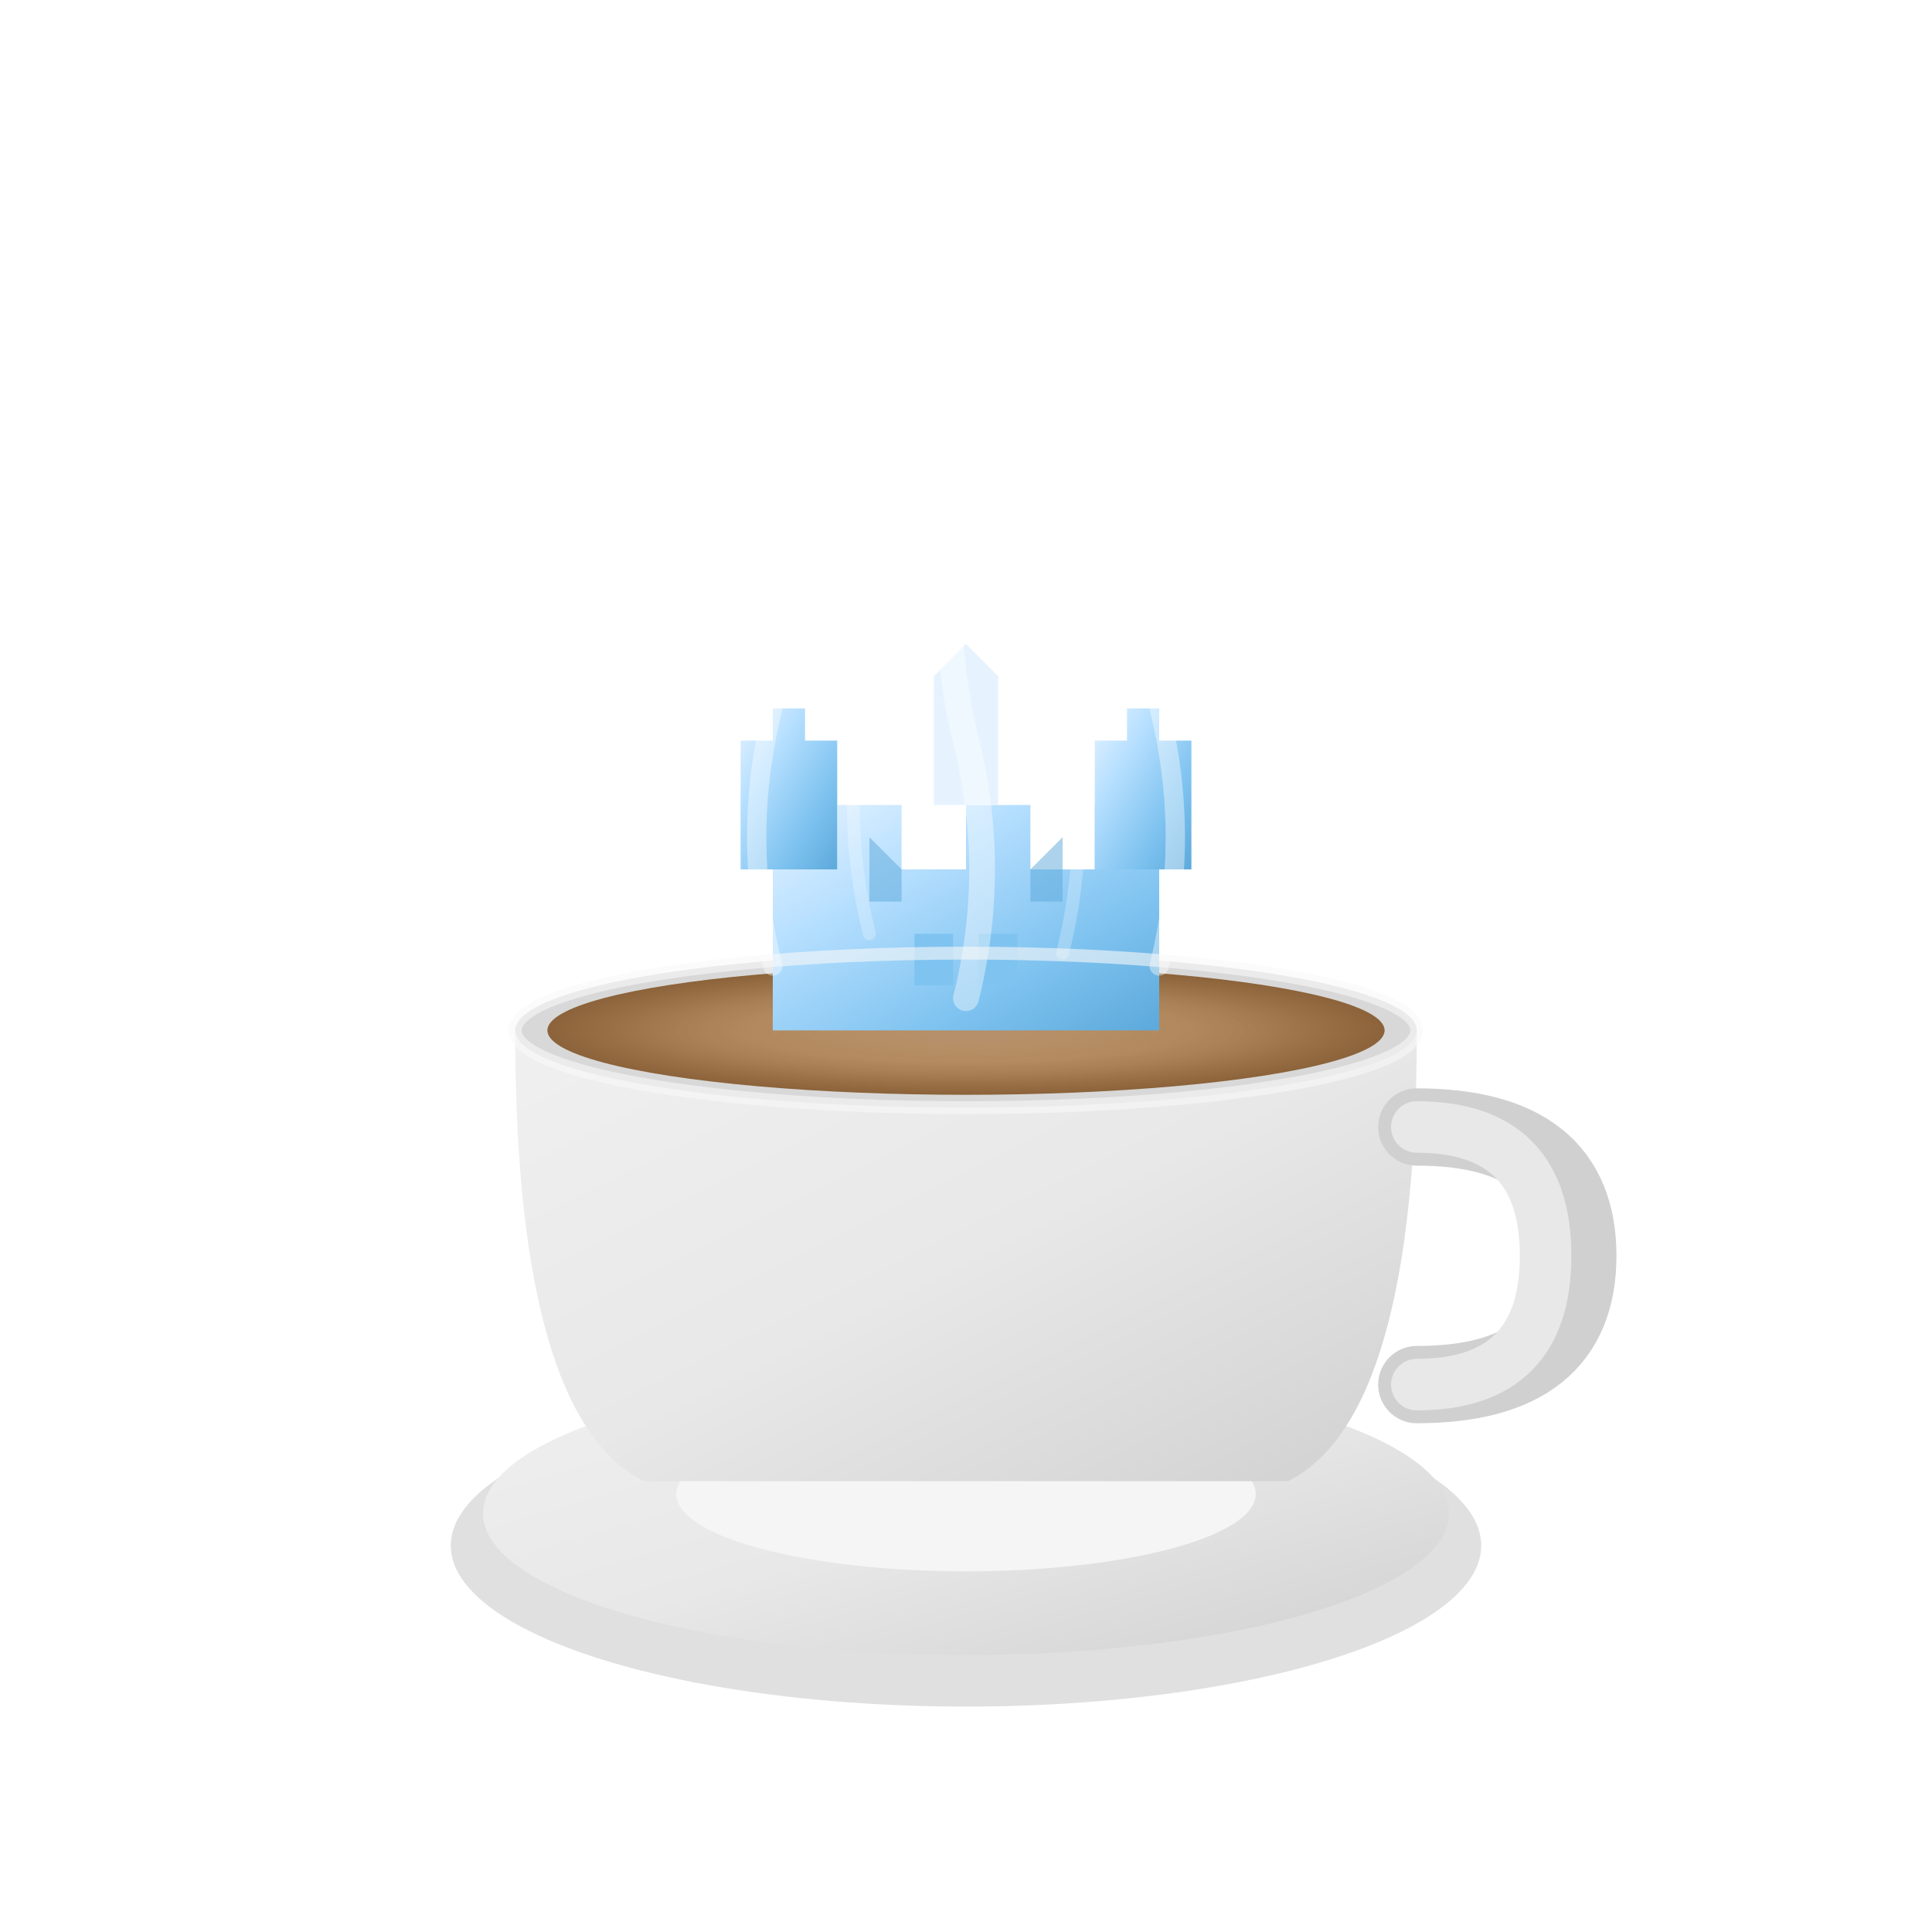 <svg viewBox="0 0 300 300" xmlns="http://www.w3.org/2000/svg">
  <defs>
    <radialGradient id="teaGrad">
      <stop offset="0%" style="stop-color:#d4a574;stop-opacity:0.9"/>
      <stop offset="70%" style="stop-color:#a67c52;stop-opacity:1"/>
      <stop offset="100%" style="stop-color:#8b6239;stop-opacity:1"/>
    </radialGradient>
    <linearGradient id="cupGrad" x1="0%" y1="0%" x2="100%" y2="100%">
      <stop offset="0%" style="stop-color:#f0f0f0"/>
      <stop offset="50%" style="stop-color:#e8e8e8"/>
      <stop offset="100%" style="stop-color:#d0d0d0"/>
    </linearGradient>
    <linearGradient id="iceGrad" x1="0%" y1="0%" x2="100%" y2="100%">
      <stop offset="0%" style="stop-color:#e6f3ff"/>
      <stop offset="30%" style="stop-color:#b8e0ff"/>
      <stop offset="70%" style="stop-color:#7fc3f0"/>
      <stop offset="100%" style="stop-color:#5ca9db"/>
    </linearGradient>
    <radialGradient id="shadowGrad">
      <stop offset="0%" style="stop-color:#000000;stop-opacity:0.3"/>
      <stop offset="100%" style="stop-color:#000000;stop-opacity:0"/>
    </radialGradient>
    <filter id="glow">
      <feGaussianBlur stdDeviation="2" result="coloredBlur"/>
      <feMerge>
        <feMergeNode in="coloredBlur"/>
        <feMergeNode in="SourceGraphic"/>
      </feMerge>
    </filter>
  </defs>
  
  <!-- Saucer -->
  <ellipse cx="150" cy="240" rx="80" ry="25" fill="#e0e0e0"/>
  <ellipse cx="150" cy="235" rx="75" ry="22" fill="url(#cupGrad)"/>
  <ellipse cx="150" cy="232" rx="45" ry="12" fill="#f5f5f5"/>
  
  <!-- Cup body -->
  <path d="M 80 160 Q 80 220 100 230 L 200 230 Q 220 220 220 160 Z" fill="url(#cupGrad)"/>
  <ellipse cx="150" cy="160" rx="70" ry="12" fill="#d8d8d8"/>
  
  <!-- Cup handle -->
  <path d="M 220 175 Q 245 175 245 195 Q 245 215 220 215" stroke="#d0d0d0" stroke-width="12" fill="none" stroke-linecap="round"/>
  <path d="M 220 175 Q 240 175 240 195 Q 240 215 220 215" stroke="#e8e8e8" stroke-width="8" fill="none" stroke-linecap="round"/>
  
  <!-- Tea surface -->
  <ellipse cx="150" cy="160" rx="65" ry="10" fill="url(#teaGrad)"/>
  
  <!-- Castle iceberg shadow on tea -->
  <ellipse cx="150" cy="160" rx="35" ry="5" fill="url(#shadowGrad)" opacity="0.5"/>
  
  <!-- Castle-shaped iceberg -->
  <g transform="translate(150, 140)">
    <!-- Main castle body -->
    <path d="M -30 20 L -30 -5 L -20 -5 L -20 -15 L -10 -15 L -10 -5 L 0 -5 L 0 -15 L 10 -15 L 10 -5 L 20 -5 L 20 -15 L 30 -15 L 30 -5 L 30 20 Z" fill="url(#iceGrad)" filter="url(#glow)"/>
    
    <!-- Left tower -->
    <path d="M -35 -5 L -35 -25 L -30 -25 L -30 -30 L -25 -30 L -25 -25 L -20 -25 L -20 -5" fill="url(#iceGrad)"/>
    
    <!-- Right tower -->
    <path d="M 20 -5 L 20 -25 L 25 -25 L 25 -30 L 30 -30 L 30 -25 L 35 -25 L 35 -5" fill="url(#iceGrad)"/>
    
    <!-- Central spire -->
    <path d="M -5 -15 L -5 -35 L 0 -40 L 5 -35 L 5 -15" fill="#e6f3ff"/>
    
    <!-- Castle details -->
    <rect x="-8" y="5" width="6" height="8" fill="#7fc3f0"/>
    <rect x="2" y="5" width="6" height="8" fill="#7fc3f0"/>
    <path d="M -15 -10 L -15 0 L -10 0 L -10 -5 L -15 -10" fill="#5ca9db" opacity="0.5"/>
    <path d="M 15 -10 L 15 0 L 10 0 L 10 -5 L 15 -10" fill="#5ca9db" opacity="0.5"/>
  </g>
  
  <!-- Steam -->
  <g opacity="0.4">
    <path d="M 120 150 Q 115 130 120 110 Q 125 90 120 70" stroke="#ffffff" stroke-width="3" fill="none" stroke-linecap="round"/>
    <path d="M 150 155 Q 155 135 150 115 Q 145 95 150 75" stroke="#ffffff" stroke-width="4" fill="none" stroke-linecap="round"/>
    <path d="M 180 150 Q 185 130 180 110 Q 175 90 180 70" stroke="#ffffff" stroke-width="3" fill="none" stroke-linecap="round"/>
  </g>
  
  <!-- Additional steam wisps -->
  <g opacity="0.25">
    <path d="M 135 145 Q 130 125 135 105" stroke="#ffffff" stroke-width="2" fill="none" stroke-linecap="round"/>
    <path d="M 165 148 Q 170 128 165 108" stroke="#ffffff" stroke-width="2" fill="none" stroke-linecap="round"/>
  </g>
  
  <!-- Rim highlight -->
  <ellipse cx="150" cy="160" rx="70" ry="12" fill="none" stroke="#f8f8f8" stroke-width="2" opacity="0.6"/>
</svg>